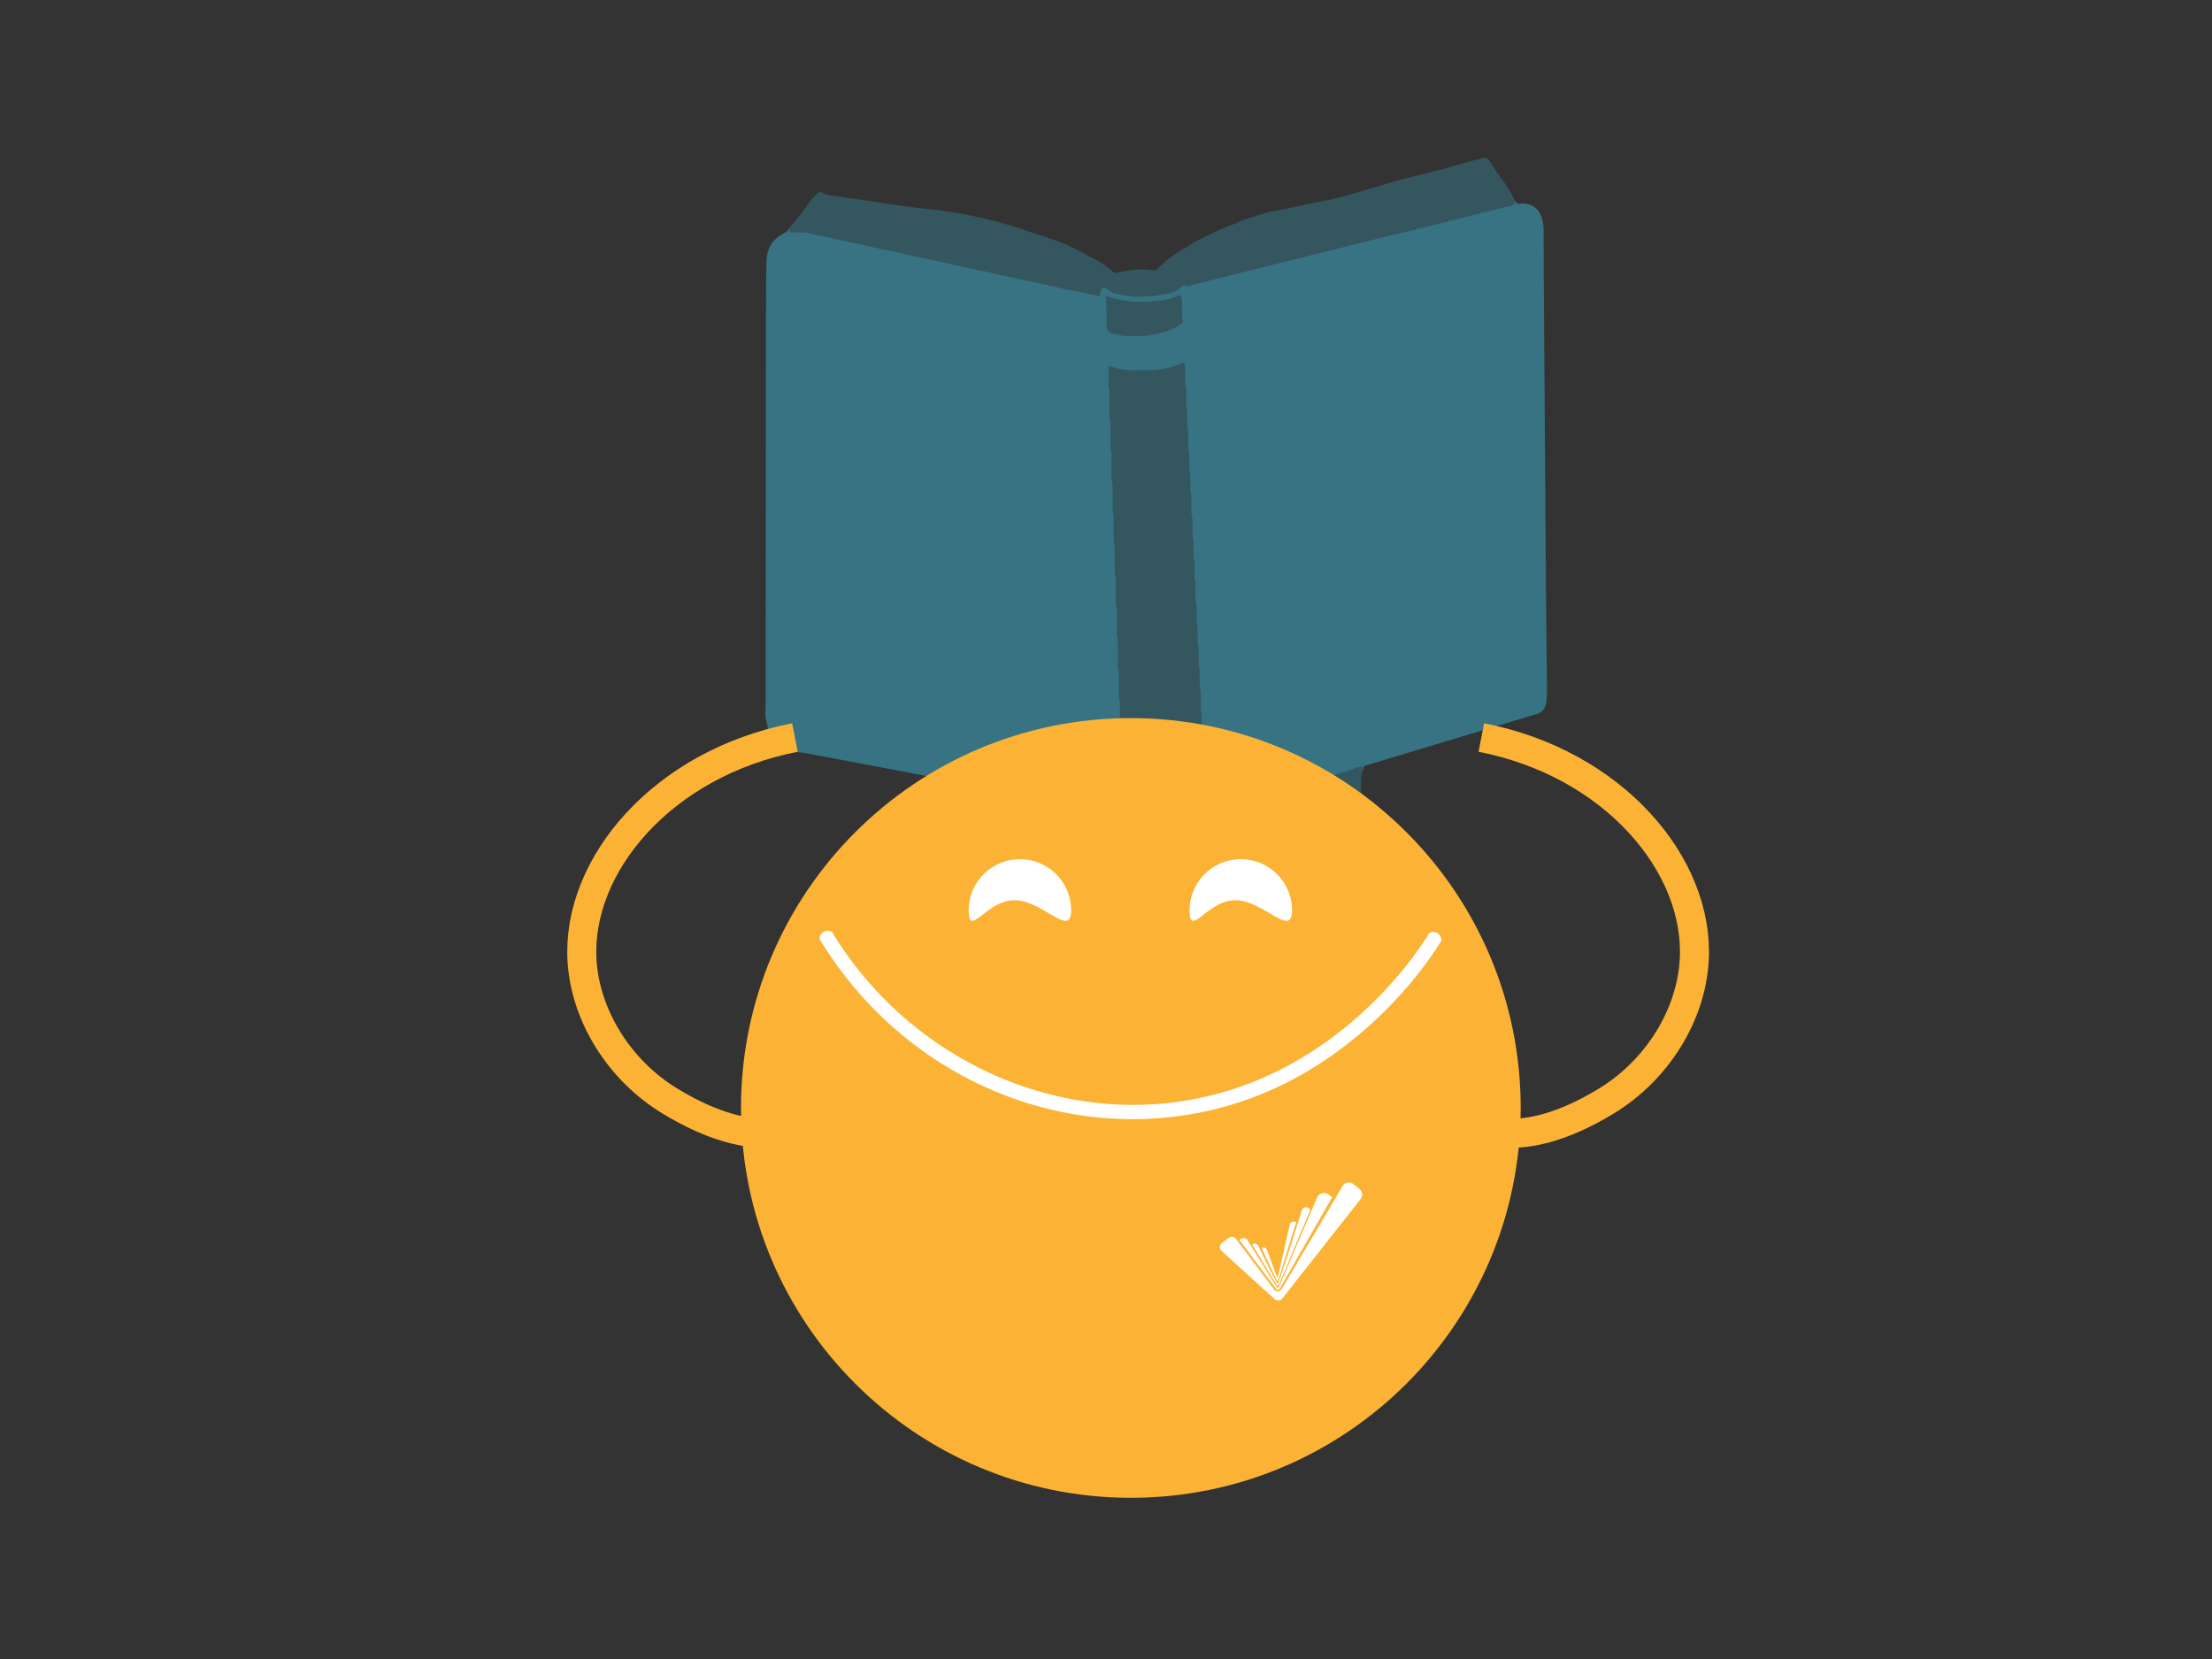 <svg xmlns="http://www.w3.org/2000/svg" xml:space="preserve" width="640" height="480" viewBox="0 0 640 480"><rect x="0" y="0" width="640" height="480" fill="#333333" stroke="none"/><path d="M446.481 300.871c-.779-.207-1.462.171-2.161.382-9.559 2.881-19.113 5.781-28.672 8.663-2.389.72-4.787 1.414-7.195 2.07-.494.135-.863.32-1.119.756q-.309.524-.655 1.023c-4.559 6.581-12.567 9.508-20.317 7.458-4.31-1.14-7.898-3.417-10.828-6.753a29 29 0 0 1-1.514-1.899c-.299-.403-.645-.613-1.154-.707-11.54-2.141-23.077-4.302-34.614-6.46-11.869-2.219-23.74-4.431-35.608-6.661-8.221-1.545-16.436-3.122-24.655-4.675-9.413-1.778-18.828-3.545-28.242-5.314-.331-.062-.668-.132-1.003-.137-2.214-.03-4.227-.808-6.205-1.682-1.306-.577-2.464-1.376-3.399-2.49-.952-1.135-2.06-2.142-2.749-3.488-.432-.845-.834-1.691-1.003-2.637-.119-.664-.242-1.333-.445-1.973-.416-1.315-.442-2.651-.366-4.007.045-.808.063-1.619.064-2.428.042-47.334.078-94.668.121-142.002q.01-11.85.081-23.7c.017-2.766.089-5.533.201-8.297.147-3.64 1.596-6.659 4.516-8.894.746-.571 1.533-1.149 2.393-1.494.943-.379 1.467-1.046 1.913-1.862.661.447 1.231 1.07 2.138 1.014 5.781-.362 11.211 1.538 16.729 2.727 28.905 6.224 57.784 12.574 86.683 18.826 4.487.971 8.979 1.917 13.451 2.952 1.293.299 1.976.048 2.402-1.309.492-1.568 1.316-1.86 2.79-1.063 8.199 4.433 16.699 3.246 25.241 1.428.328-.07.702-.155.933-.376 2.366-2.256 5.506-2.211 8.41-2.931 22.346-5.54 44.67-11.171 67.014-16.72 16.576-4.116 33.167-8.169 49.731-12.331 1.703-.428 3.371-.995 5.087-1.356 1.243-.261 2.279-.762 3.07-1.755.842 1.384.842 1.384 2.463 1.244 3.711-.321 6.837 1.667 7.986 5.174.502 1.533.821 3.099.826 4.757.04 13.437.132 26.874.223 40.311.127 18.703.267 37.406.402 56.109.135 18.838.259 37.676.412 56.515.071 8.71.208 17.419.3 26.128.023 2.16-.013 4.314-.387 6.459-.38 2.175-1.621 3.484-3.689 4.106q-22.384 6.732-44.764 13.472c-6.911 2.082-13.82 4.172-20.73 6.258q-.678.205-1.354.416c-.482.151-.836.405-.882.969-.027.332-.075.674-.341.926-.854-1.084-1.808-.671-2.878-.321-6.169 2.022-12.327 4.082-18.651 5.579" style="stroke:none;stroke-width:1;stroke-dasharray:none;stroke-linecap:butt;stroke-dashoffset:0;stroke-linejoin:miter;stroke-miterlimit:4;fill:#377383;fill-rule:nonzero;opacity:1" transform="matrix(.74 0 0 .74 47.88 4.16)"/><path d="M527.544 72.77c-.008.27-.01.54-.025.809-.036.617-.353.964-.966 1.115a4249 4249 0 0 0-14.071 3.501c-8.145 2.037-16.285 4.093-24.435 6.114-3.647.904-7.319 1.705-10.965 2.613-18.964 4.724-37.923 9.466-56.883 14.205a7906 7906 0 0 0-19.738 4.958c-.393.099-.777.308-1.17.114-1.056-.522-1.863-.001-2.527.688-1.078 1.118-2.407 1.784-3.859 2.083-2.095.433-4.187.868-6.339 1.084-2.218.223-4.424.377-6.64.311-2.957-.088-5.877-.545-8.744-1.269-.974-.246-1.868-.766-2.698-1.355-.162-.115-.27-.311-.437-.415-1.458-.906-1.906-.73-2.332.92-.165.639-.299 1.287-.466 2.017-1.501-.323-2.934-.635-4.368-.94-4.723-1.006-9.449-2.002-14.17-3.017-1.837-.395-3.663-.845-5.5-1.241-4.392-.947-8.79-1.867-13.181-2.818-1.639-.355-3.261-.794-4.9-1.148-3.934-.851-7.876-1.661-11.809-2.513-2.623-.568-5.232-1.199-7.854-1.769-3.539-.769-7.086-1.498-10.627-2.258-2.559-.549-5.112-1.123-7.67-1.677-3.67-.796-7.342-1.58-11.012-2.377-2.492-.541-4.979-1.104-7.47-1.644-3.736-.81-7.475-1.605-11.21-2.417-1.115-.242-2.239-.463-3.329-.795-1.518-.462-3.063-.381-4.609-.387-.81-.003-1.62.017-2.43-.008-.994-.03-1.034-.084-1.206-1.188-.021-.133-.026-.269-.039-.402 2.66-3.3 5.455-6.494 7.784-10.055.852-1.302 1.986-2.384 3.083-3.482.629-.63 1.334-.872 2.181-.344 1.358.847 2.924 1.095 4.457 1.201 2.433.167 4.808.671 7.211 1.001 3.34.458 6.67.995 10.005 1.494 3.202.479 6.402.967 9.607 1.425 3.006.43 6.017.803 9.044 1.071 2.283.203 4.552.559 6.827.854 8.38 1.088 16.6 2.97 24.713 5.27 5.315 1.507 10.506 3.45 15.781 5.104 3.68 1.154 7.261 2.527 10.71 4.243 1.388.691 2.748 1.44 4.115 2.173 1.011.542 1.985 1.161 3.023 1.642 2.841 1.316 5.418 3.034 7.765 5.084.802.7 1.506.88 2.553.585 4.474-1.257 9.041-1.482 13.639-.876.705.093 1.099-.09 1.572-.573 2.415-2.466 5.026-4.697 7.995-6.488 2.137-1.29 4.248-2.624 6.38-3.922.691-.42 1.394-.833 2.128-1.169 4.169-1.905 8.214-4.084 12.54-5.644 1.9-.685 3.686-1.646 5.612-2.297 2.686-.908 5.416-1.65 8.125-2.472 2.207-.67 4.496-.888 6.738-1.356 4.686-.979 9.355-2.047 14.06-2.928 4.183-.783 8.305-1.793 12.39-2.953 4.02-1.142 8.016-2.371 12.014-3.588 6.196-1.886 12.482-3.414 18.768-4.962 5.366-1.322 10.659-2.936 15.991-4.398 1.683-.462 3.385-.86 5.082-1.269.414-.1.83.003 1.108.334.563.67 1.179 1.319 1.615 2.068 1.838 3.156 4.138 5.994 6.128 9.045 1.112 1.699 2.133 3.428 2.935 5.288m-81.063 228.101c.221-.439.521-.772 1.048-.84 2.273-.294 4.375-1.217 6.565-1.816 2.646-.723 5.268-1.534 7.888-2.348 1.15-.358 2.266-.824 3.402-1.229.629-.225 1.26-.452 1.904-.624.276-.074.542.105.598.401.075.393.085.799.123 1.199-.514 2.18-.578 4.393-.58 6.623-.006 5.803 1.157 11.368 3.227 16.767 1.06 2.764 1.901 5.614 3.241 8.268.09.179.154.374.207.569.252.925-.451 1.623-1.394 1.307a8.7 8.7 0 0 1-1.99-.965c-1.238-.812-2.47-1.647-3.622-2.575-1.667-1.343-3.495-2.486-4.925-4.163-.494.53-.52 1.072-.587 1.576-.295 2.203-.563 4.41-.836 6.615-.033.267-.031.538-.058.806-.05.487-.174.973-.69 1.133-.541.168-1.104.074-1.484-.38a23 23 0 0 1-2.099-2.959c-1.667-2.794-2.804-5.818-3.936-8.847-.683-1.829-1.383-3.653-2.014-5.5-1.174-3.44-2.307-6.894-3.445-10.347-.104-.315-.117-.66-.172-.99-.236-.407-.01-.922-.308-1.314a.48.48 0 0 1-.063-.367" style="stroke:none;stroke-width:1;stroke-dasharray:none;stroke-linecap:butt;stroke-dashoffset:0;stroke-linejoin:miter;stroke-miterlimit:4;fill:#34565f;fill-rule:nonzero;opacity:1" transform="matrix(.74 0 0 .74 47.88 4.16)"/><path d="M446.543 301.239c.45.357.381.835.309 1.314-.363-.376-.409-.828-.309-1.314" style="stroke:none;stroke-width:1;stroke-dasharray:none;stroke-linecap:butt;stroke-dashoffset:0;stroke-linejoin:miter;stroke-miterlimit:4;fill:#377383;fill-rule:nonzero;opacity:1" transform="matrix(.74 0 0 .74 47.88 4.16)"/><path d="M387.137 282.995c-1.311 0-2.326.046-3.336-.009-2.416-.132-4.815-.416-7.12-1.201a11.5 11.5 0 0 1-2.026-.902c-.992-.573-1.539-1.386-1.507-2.64.069-2.698.014-5.399.007-8.099-.002-.808.002-1.604-.255-2.4-.16-.497-.126-1.065-.13-1.602-.016-2.227 0-4.455-.022-6.682-.014-1.409.123-2.826-.327-4.213-.14-.431-.058-.937-.06-1.409-.008-2.295-.001-4.59-.018-6.884-.01-1.275.105-2.556-.319-3.809-.145-.428-.066-.936-.068-1.408-.009-2.362-.001-4.725-.019-7.087-.009-1.208.099-2.42-.31-3.608-.147-.427-.073-.936-.075-1.407-.01-2.16.004-4.32-.019-6.479-.016-1.476.138-2.962-.333-4.415-.139-.431-.052-.938-.054-1.41-.008-2.227 0-4.455-.018-6.682-.01-1.343.104-2.691-.326-4.011-.14-.431-.06-.937-.062-1.409-.008-2.295 0-4.59-.019-6.884-.011-1.275.101-2.553-.313-3.81-.162-.492-.071-1.07-.073-1.609-.01-2.362-.004-4.725-.018-7.087-.007-1.141.068-2.281-.305-3.406-.163-.491-.079-1.07-.081-1.609-.01-2.092.005-4.185-.019-6.277-.017-1.476.137-2.962-.331-4.415-.139-.431-.054-.938-.056-1.409-.008-2.227 0-4.455-.018-6.682-.011-1.342.11-2.691-.323-4.011-.141-.43-.062-.937-.064-1.409-.009-2.362-.004-4.725-.018-7.087-.007-1.209.077-2.417-.312-3.608-.161-.492-.073-1.07-.075-1.609-.006-1.957-.017-3.915.006-5.872.009-.728.352-.954 1.053-.75.646.188 1.271.462 1.926.605 2.297.501 4.597.959 6.977.877 1.955-.068 3.915.023 5.871-.023 4.408-.104 8.672-.915 12.716-2.73.184-.083.374-.159.568-.209.22-.056.384.065.496.242.3.475.361 1.002.357 1.553-.01 1.147-.013 2.295.009 3.442.029 1.476.016 2.937.303 4.419.265 1.368.072 2.824.102 4.24.03 1.409-.074 2.814.314 4.216.209.756.058 1.609.084 2.418.068 2.148-.082 4.291.339 6.442.267 1.366.055 2.825.073 4.242.014 1.141-.079 2.285.312 3.405.149.426.075.935.079 1.407.011 1.485.007 2.97.016 4.455.005.807-.011 1.605.247 2.401.161.497.131 1.064.139 1.601.02 1.35.004 2.7.019 4.049.011 1.007-.068 2.014.294 3.002.155.423.09.934.094 1.405.013 1.552.006 3.105.019 4.657.008.94-.053 1.878.28 2.802.153.426.102.933.107 1.403.015 1.485.007 2.97.019 4.454.007.873-.027 1.74.261 2.602.165.494.118 1.066.125 1.603.018 1.35.008 2.7.018 4.049.006.807-.013 1.605.246 2.402.161.497.132 1.064.14 1.601.02 1.35.004 2.7.02 4.049.012 1.007-.071 2.014.293 3.002.156.423.091.934.095 1.405.013 1.417.01 2.835.016 4.252.002.405-.074.833.029 1.211.632 2.325.27 4.695.372 7.043.038.872-.024 1.74.265 2.602.165.494.121 1.065.128 1.602.018 1.485.008 2.97.019 4.455.007 1.008-.051 2.013.301 3.001.152.425.084.934.088 1.406.012 1.417.01 2.835.015 4.252.002.405-.074.834.032 1.211.614 2.19.281 4.425.368 6.639.047 1.208-.071 2.417.32 3.608.162.492.073 1.07.077 1.609.011 1.485.007 2.97.017 4.454.003.472-.065.973.068 1.409.588 1.924.202 3.891.334 5.832.059.866-.334 1.408-1.11 1.72-1.435.577-2.831 1.305-4.315 1.698-2.328.617-4.671 1.17-7.084 1.486-1.956.256-3.888.27-5.535.322m-13.152 17.213c0-1.53-.014-2.678.006-3.824.01-.552.329-.812.759-.597 1.896.944 3.962 1.324 6.005 1.656 2.178.354 4.382.565 6.616.582 3.862.029 7.635-.564 11.368-1.382 1.754-.384 3.507-.965 5.12-1.845.472-.257.971-.469 1.471-.668.312-.123.538.078.597.355.069.325.056.67.059 1.007.007.809.004 1.606.277 2.397.148.43.108.932.113 1.402.016 1.417.01 2.834.017 4.251.004.807.091 1.593.25 2.398.401 2.04.229 4.004-1.14 5.745-.787 1.001-1.362 2.153-2.292 3.064-2.264 2.219-4.885 3.862-7.972 4.533-2 .435-4.013.764-6.169.286-2.182-.484-4.338-.899-6.299-1.998-3.292-1.845-5.994-4.315-7.948-7.574-.251-.418-.478-.816-.439-1.31.23-2.971-.738-5.886-.399-8.478m-6.211-190.098 3.09.94c1.738.531 3.53.734 5.317 1.027 2.559.421 5.101.248 7.65.324.672.02 1.343.027 1.997-.217.308-.115.657-.149.989-.164 3.25-.149 6.377-.817 9.348-2.171.517-.236.773-.126.879.402.185.918.483 1.805.442 2.778-.068 1.616-.02 3.237-.001 4.855.006.536-.032 1.109.14 1.598.254.723 0 1.191-.536 1.562-1.947 1.35-4.011 2.478-6.318 3.086a80 80 0 0 1-3.921.921c-1.836.386-3.678.744-5.568.732-1.551-.009-3.105-.051-4.653.012-2.052.084-4.005-.442-5.949-.931-2.034-.511-2.725-1.506-2.766-3.643-.044-2.292-.018-4.586-.023-6.879-.001-.742-.065-1.49.014-2.224.071-.663-.428-1.279-.131-2.008" style="stroke:none;stroke-width:1;stroke-dasharray:none;stroke-linecap:butt;stroke-dashoffset:0;stroke-linejoin:miter;stroke-miterlimit:4;fill:#34565f;fill-rule:nonzero;opacity:1" transform="matrix(.74 0 0 .74 47.88 4.16)"/><path stroke-linecap="round" d="M509.882 433.47c2.325 1.179 19.053 12.317 53.437-8.573 20.012-12.158 33.173-33.671 34.405-55.064 2.137-37.104-31.429-76.995-83.247-87.088M250.697 433.47c-2.325 1.179-19.053 12.317-53.437-8.573-20.012-12.158-33.173-33.671-34.405-55.064-2.137-37.104 31.429-76.995 83.247-87.088" style="stroke:#fcb335;stroke-width:11.344;stroke-dasharray:none;stroke-linecap:butt;stroke-dashoffset:0;stroke-linejoin:miter;stroke-miterlimit:10;fill:none;fill-rule:nonzero;opacity:1" transform="matrix(.74 0 0 .74 47.88 4.16)"/><path d="M377.445 275.148c-84.183 0-152.426 68.244-152.426 152.426S293.262 580 377.445 580s152.426-68.244 152.426-152.426-68.243-152.426-152.426-152.426" style="stroke:none;stroke-width:1;stroke-dasharray:none;stroke-linecap:butt;stroke-dashoffset:0;stroke-linejoin:miter;stroke-miterlimit:4;fill:#fcb335;fill-rule:nonzero;opacity:1" transform="matrix(.74 0 0 .74 47.88 4.16)"/><path d="M468.981 396.896c-23.579 20.558-50.441 32.2-79.838 34.602a136 136 0 0 1-11.082.452c-22.262 0-44.383-5.451-64.578-15.987-23.456-12.237-43.237-30.773-57.217-53.608a.45.45 0 0 1-.223-.197c-.557-1.114-.225-2.432 1.114-3.343 1.574-1.07 3.744-.221 3.9.557.008.04-.003.086-.006.13 27.262 44.479 77.34 70.552 127.638 66.444 64.279-5.252 98.956-56.336 104.807-65.719a.43.43 0 0 1 .053-.244c.119-.211.269-.39.435-.551l.068-.113.028.017c.689-.593 1.707-.763 2.861-.303 1.768.704 2.281 2.978 1.724 3.542a.5.5 0 0 1-.126.089c-2.956 4.835-12.63 19.472-29.558 34.232M354.1 350.338c0 11.059-11.11-3.976-22.169-3.976s-17.878 15.035-17.878 3.976 8.965-20.023 20.023-20.023c11.059-.001 20.024 8.964 20.024 20.023m86.366 0c0 11.059-11.11-3.976-22.169-3.976s-17.878 15.035-17.878 3.976 8.965-20.023 20.023-20.023 20.024 8.964 20.024 20.023m23.962 106.965 2.452 2.006a2.77 2.77 0 0 1 .419 3.863l-30.775 39.082a1.39 1.39 0 0 1-1.091.531h-.719c-.343 0-.674-.127-.928-.357l-20.884-18.968a2.008 2.008 0 0 1 .059-3.034l2.714-1.994a2.01 2.01 0 0 1 2.88.323l14.885 19.786a1.81 1.81 0 0 0 2.996-.178l23.848-40.32a2.77 2.77 0 0 1 4.144-.74" style="stroke:none;stroke-width:1;stroke-dasharray:none;stroke-linecap:butt;stroke-dashoffset:0;stroke-linejoin:miter;stroke-miterlimit:4;fill:#fff;fill-rule:nonzero;opacity:1" transform="matrix(.74 0 0 .74 47.88 4.16)"/><path d="m424.899 480.991 9.365 15.449.257.437a.447.447 0 0 0 .711-.032c.185-.266 12.441-29.54 12.441-29.54l-.819-.595a1.636 1.636 0 0 0-2.52.826s-7.799 24.93-9.18 28.291c-.186.454-.31.716-.725.009-1.465-2.494-7.175-14.393-7.175-14.393a1.496 1.496 0 0 0-2.222-.548z" style="stroke:none;stroke-width:1;stroke-dasharray:none;stroke-linecap:butt;stroke-dashoffset:0;stroke-linejoin:miter;stroke-miterlimit:4;fill:#fff;fill-rule:nonzero;opacity:1" transform="matrix(.74 0 0 .74 47.88 4.16)"/><path d="m428.633 482.425 5.794 12.505c.442.917.705-.173.763-.367l6.89-22.267a1.59 1.59 0 0 0-2.492.957l-4.806 20.954-4.137-11.167a1.32 1.32 0 0 0-2.012-.615" style="stroke:none;stroke-width:1;stroke-dasharray:none;stroke-linecap:butt;stroke-dashoffset:0;stroke-linejoin:miter;stroke-miterlimit:4;fill:#fff;fill-rule:nonzero;opacity:1" transform="matrix(.74 0 0 .74 47.88 4.16)"/><path d="m456.162 462.472-1.479-1.065c-1.534-1.105-3.688-.505-4.442 1.236 0 0-14.477 34.102-14.901 34.908a.53.53 0 0 1-.913.042l-11.253-18.155c-.543-1.018-1.888-1.294-2.852-.6l-.445.32 14.466 19.265a.7.7 0 0 0 .572.292h.068a.7.7 0 0 0 .615-.359z" style="stroke:none;stroke-width:1;stroke-dasharray:none;stroke-linecap:butt;stroke-dashoffset:0;stroke-linejoin:miter;stroke-miterlimit:4;fill:#fff;fill-rule:nonzero;opacity:1" transform="matrix(.74 0 0 .74 47.88 4.16)"/></svg>